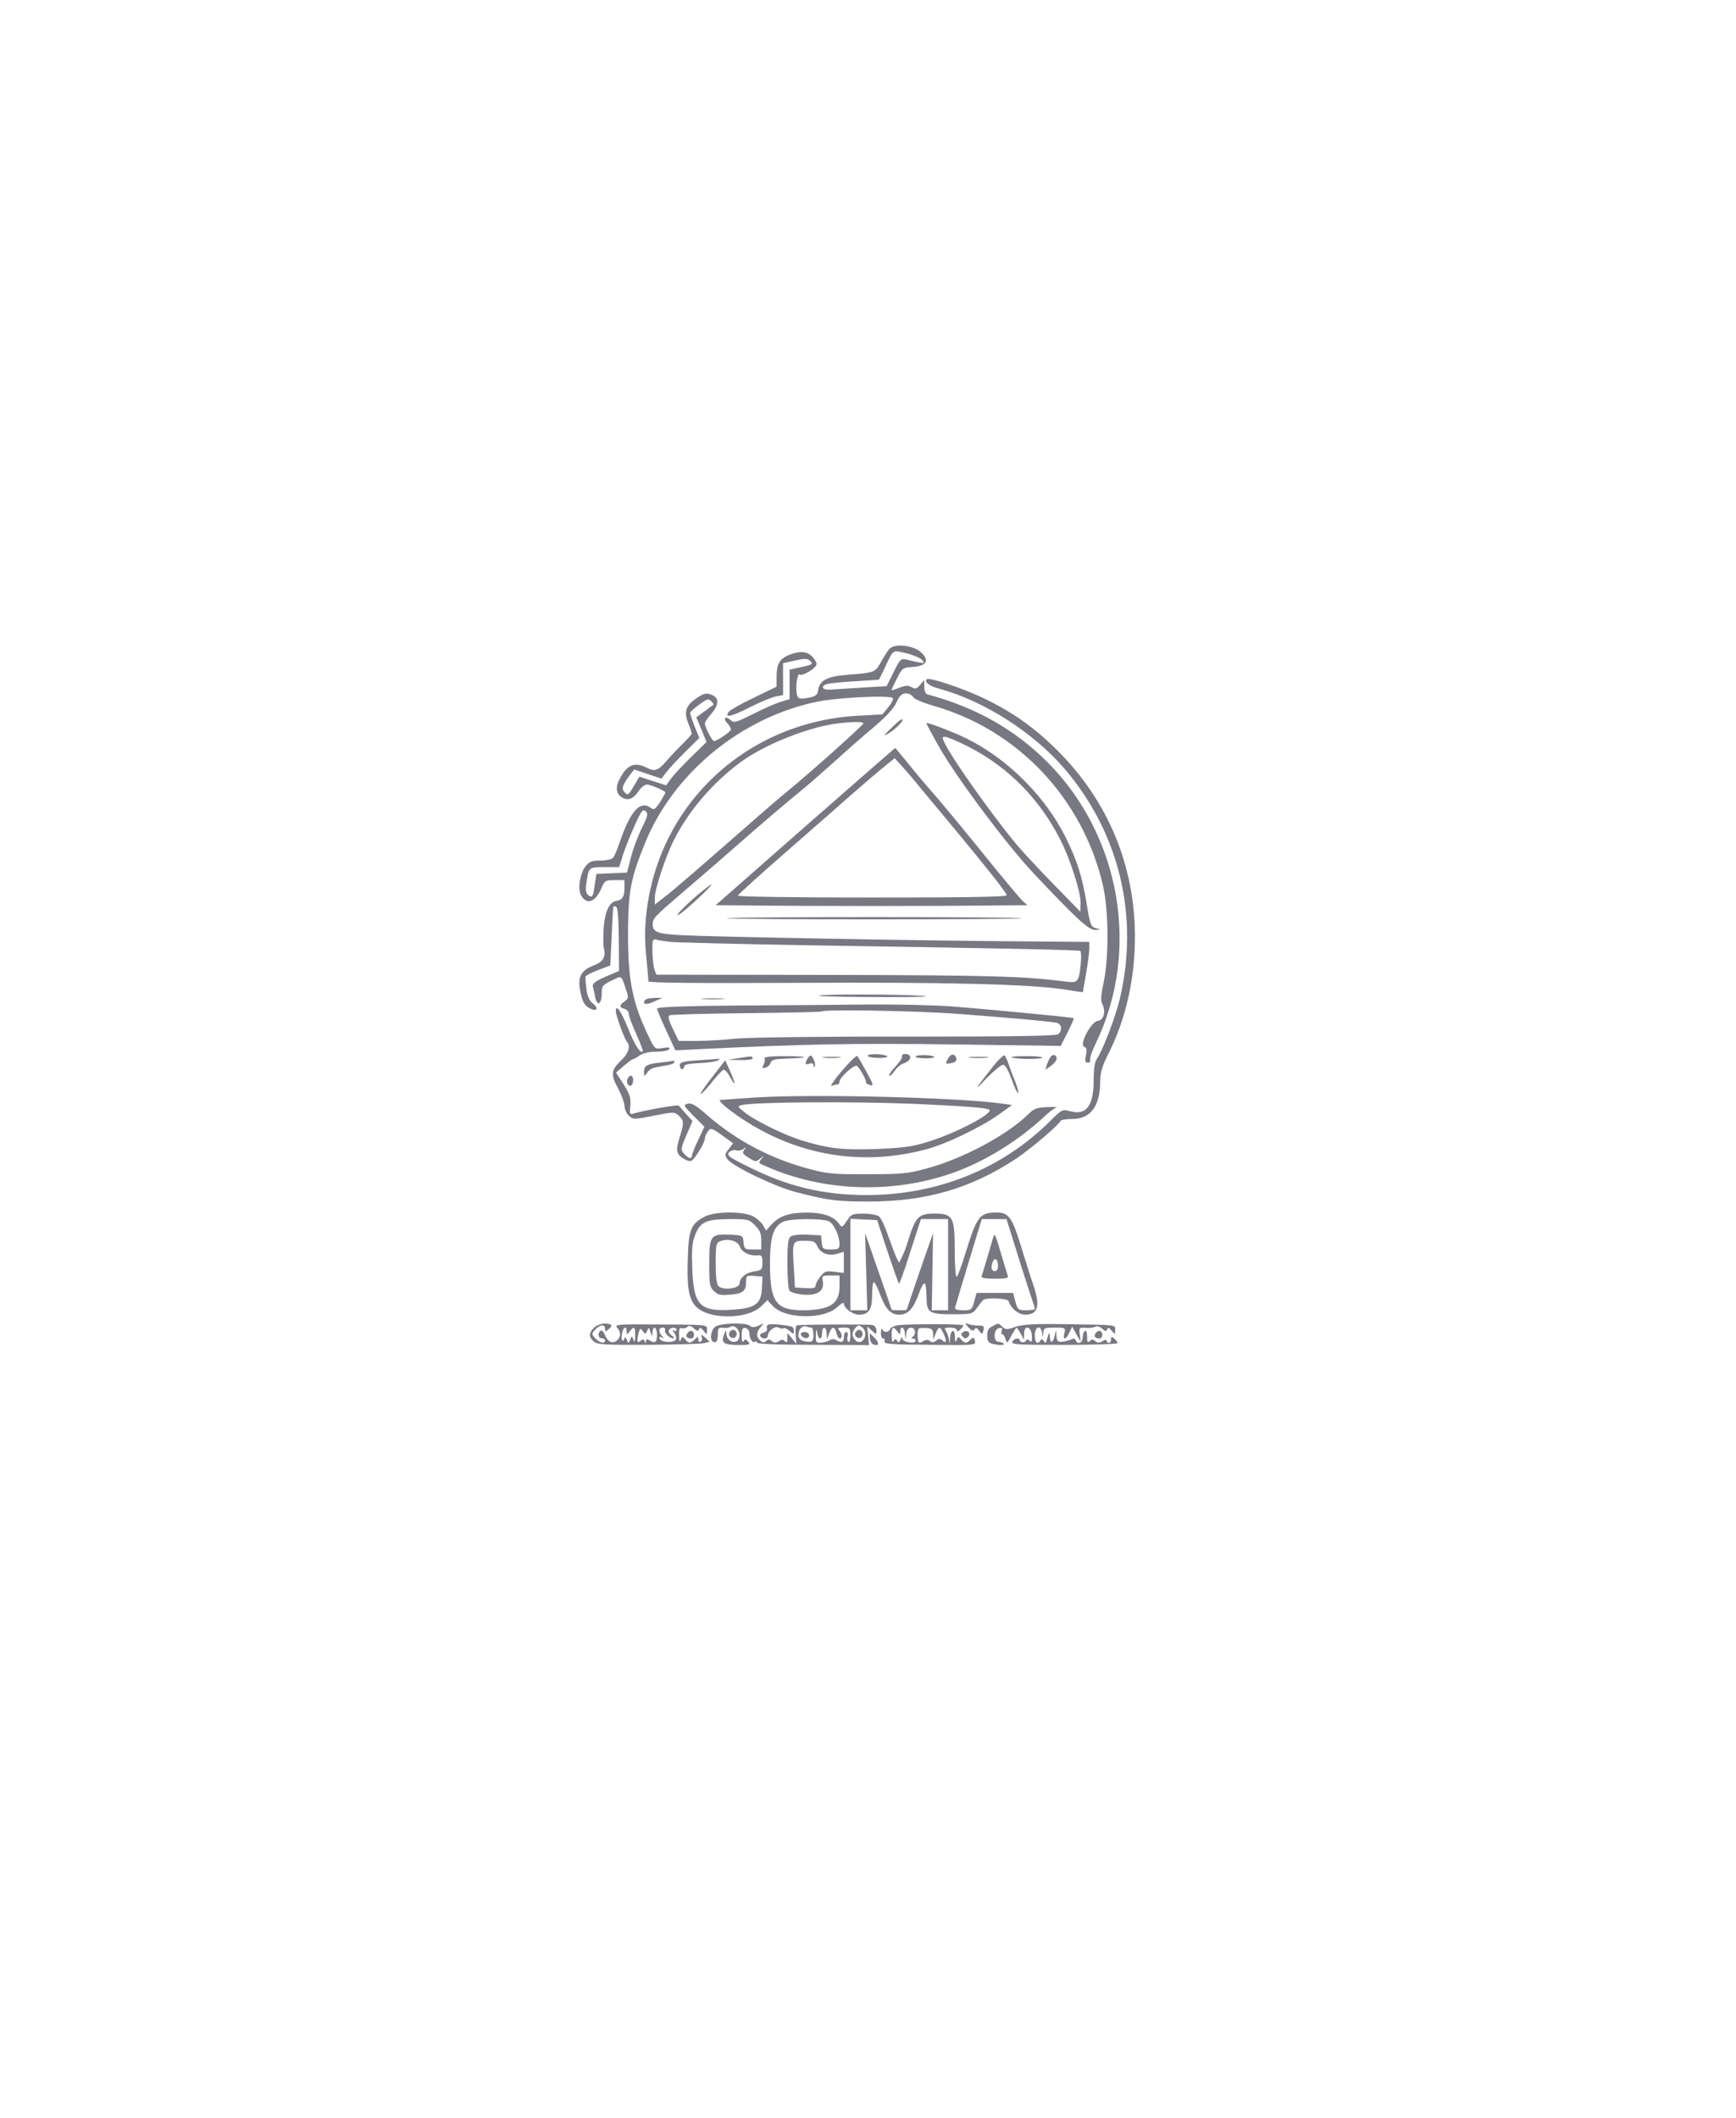 <?xml version="1.0" encoding="utf-8"?>
<svg xmlns="http://www.w3.org/2000/svg" enable-background="new 0 0 300 366" id="Layer_1" version="1.1" viewBox="0 0 300 366" x="0px" y="0px">
<g transform="translate(0,366) scale(0.1,-0.1)">
	<path d="M1536.7,2538.4c-3.4-4.1-9.8-14.3-14.6-22.9c-9.8-17.6-10.5-18-60.1-21.8c-31.9-2.3-46.2-10.1-48-25.9&#xD;&#xA;		c-1.1-7.9-3.8-10.5-13.1-12.8c-21-4.1-23.3-3.4-24.4,10.1c-1.5,13.9,2.3,32.7,5.6,29.3c2.6-3,21,6.4,26.7,13.5&#xD;&#xA;		c3.8,4.1,3,7.5-3.4,15.4c-9,11.3-22.9,12.8-42.8,4.5c-15.8-6.8-20.6-15.8-20.6-37.5v-16.9l-38.7-18.8c-21.4-10.1-40.5-21-43.2-24&#xD;&#xA;		c-10.1-12,3.4-9.4,34.9,6.8c18.4,9.4,38.7,17.6,45.8,19.1l12.4,2.3v27.4v27.8l20.6,4.5c18,4.1,21.8,3.8,26.7-1.1&#xD;&#xA;		c4.9-4.9,3.4-6-15.4-10.1l-20.6-4.5v-25.5v-25.5l-15-4.5c-7.9-2.3-29.7-11.6-47.7-21c-30.4-15-33.4-16.1-39.4-10.5&#xD;&#xA;		c-9,7.9-13.5,3-5.6-5.6c3.8-3.8,6.4-8.6,6.4-10.5c0-3.8-24-20.3-29.3-20.3c-3.4,0-15.8,24-15.8,30.8c0,1.9,5.3,9.8,11.6,16.9&#xD;&#xA;		c13.5,15.8,13.1,27.8-1.1,32.7c-8.3,3-12.8,1.9-25.1-6.4c-18.4-12.4-22.1-23.6-13.9-43.9c3.4-8.3,6-16.1,6-17.3&#xD;&#xA;		c0-0.8-7.1-9-15.8-17.6c-9-8.6-21.4-21.8-27.8-29.3c-14.3-16.9-20.6-19.1-33.4-12.4c-22.1,11.3-35.3,6-48.4-20.3&#xD;&#xA;		c-7.1-13.9-5.3-25.1,5.6-31.2c10.1-5.3,18.8-1.9,27.8,11.6c4.1,6,10.5,11.3,14.3,11.3c5.6,0,27-9,31.9-13.1&#xD;&#xA;		c0.8-0.8-3.4-7.9-8.6-16.5c-9.8-14.6-10.5-15-18.8-9.4c-16.9,10.9-33.4-8.3-50.7-58.6c-4.5-13.5-10.1-26.7-12-28.9&#xD;&#xA;		c-2.3-2.6-12-4.9-21.8-4.9c-15,0-19.5-1.5-25.9-9.8c-9.4-11.6-13.9-39-8.3-49.5c9.8-18.4,25.5-13.1,36,12.4&#xD;&#xA;		c5.3,12.4,6.8,13.1,22.5,13.1h16.9v-14.6c0-14.3-3.8-19.9-14.3-21.4c-11.3-1.9-18.8-16.9-21.4-43.9c-1.1-15-1.1-31.9,0-37.2&#xD;&#xA;		c4.1-15.8-0.8-24-18.4-30.8c-20.3-7.9-26.3-18.8-22.9-40.2c3.4-20.3,7.5-28.5,16.9-33.4c12-6.4,16.5-0.4,6,7.9&#xD;&#xA;		c-6.4,4.9-9.8,12.4-11.6,24.8c-1.1,10.1-1.9,19.9-1.5,21.8c0.4,2.3,10.1,7.1,21.8,11.6l21,7.9l2.3,50.3c1.1,27.8,2.6,51,3,51.4&#xD;&#xA;		c0,0.8,2.3,0.8,4.5,0c3-1.1,4.5-19.9,4.9-56.3l0.4-54.8l-23.6-10.1c-17.3-7.5-22.9-12-21.8-16.5c0.8-3.4,3-11.6,4.1-18.4&#xD;&#xA;		c3.4-16.9,11.3-13.1,11.3,5.3c0,13.5,1.1,15,16.9,22.9c18.8,9,16.5,10.5,25.9-17.6c3.8-11.6,3.4-13.5-3.4-18.4&#xD;&#xA;		c-9.4-6.4-9.4-10.1,0-12.8c4.1-1.1,7.5-4.9,7.5-9c0-3.8,6-19.5,13.1-34.9c6.8-15.4,12-28.9,10.9-29.7c-4.1-4.1-14.3,12-25.9,41.3&#xD;&#xA;		c-12,29.7-20.6,41.3-20.6,28.2c0-7.1,15-48,19.1-52.5c6.8-7.1,3-19.9-8.3-30.8c-19.1-18-20.3-25.5-7.1-49.5&#xD;&#xA;		c6-11.3,11.3-25.5,11.3-30.8c0-5.6,3.4-13.1,7.5-16.9c7.5-6.8,8.6-6.8,43.2,0c34.5,6.8,35.7,6.8,43.2,0c9-8.3,9.4-12.4,1.1-38.3&#xD;&#xA;		c-7.1-22.5-5.3-29.7,10.1-37.5c6.8-3.4,9.8-3.4,13.5,0.4c7.5,7.9,20.3,30,20.3,36c0,3,2.6,8.6,5.3,12.4c4.9,6.4,6.4,6,24.4-6.8&#xD;&#xA;		l19.1-13.9l-7.5-9.8c-6.8-8.3-7.1-10.5-2.6-17.3c7.1-11.6,83.3-48.4,119.4-57.4c55.2-14.3,70.2-16.1,125-16.1&#xD;&#xA;		c98.7,0,176.8,22.5,254.5,73.9c24,15.8,74.7,58.9,77.3,65.7c0.8,1.5,9.4,3,19.5,3c32.3,0,48.8,22.1,48.8,65.7&#xD;&#xA;		c0,14.3,3.4,25.9,14.6,48c29.7,59.3,45.4,128.7,45.4,201.2c0,122.4-46.2,234.2-133.3,321.3c-40.5,40.5-78.8,67.6-131,92.3&#xD;&#xA;		c-36.4,16.9-91.6,35.3-95.3,31.5c-4.9-4.5,4.1-12,20.3-16.1c78.1-21,164-75.8,218.5-139.6c94.2-111.1,128.4-254.1,94.6-397.1&#xD;&#xA;		c-7.5-31.2-29.7-89.3-39.8-103.6c-3.4-4.9-5.3-17.3-5.3-35.3c0-46.5-12.8-63.1-42.4-54.4c-11.3,3-13.1,2.3-32.7-17.3&#xD;&#xA;		c-83.3-83-195.2-128-317.2-128c-75.1,0-136.3,14.6-205.7,49.5c-31.9,15.8-36.4,19.1-32.3,24c2.6,3.4,7.9,4.9,12.4,3.8&#xD;&#xA;		c4.1-1.1,10.1,0,13.1,2.6c5.3,3.8,5.3,3.8,1.1-1.5c-4.1-5.3-3-7.5,7.5-13.9c11.6-7.5,12.8-7.5,19.9-1.5c7.1,6,7.1,6,2.3-0.4&#xD;&#xA;		c-6-7.5-6.4-6.8,9-13.5c98-43.2,217-47.3,320.2-11.3c54.8,19.1,113.7,55.2,158,96.5c9,8.6,19.1,16.1,22.5,16.9&#xD;&#xA;		c3.4,0.8-3.8,1.1-15.8,0.8c-18.4-0.8-23.3-2.6-33.4-12.8c-36.4-35.7-113.7-76.9-174.5-93.1c-32.7-9-43.9-10.1-102.5-10.1&#xD;&#xA;		c-57.4-0.4-69.8,0.8-99.1,8.6c-68.3,18-127.6,49.2-178.7,93.8c-19.1,16.9-26.3,21-33,19.5c-8.3-2.3-7.9-3,9.8-21l18.8-18.8&#xD;&#xA;		l-10.5-22.5c-6-12.4-10.9-24.8-10.9-27c-0.4-7.1-5.6-6-13.5,2.6c-6.4,7.1-6.4,8.3,3.8,32.3l10.5,24.4l-10.9,12&#xD;&#xA;		c-6,6.8-11.6,13.1-12.8,14.6c-1.9,2.3-60.4-8.3-79.2-13.9c-5.3-1.9-6,0.4-4.5,13.9c1.1,13.5-0.8,19.5-11.6,36.8l-13.1,20.3l13.9,12&#xD;&#xA;		c7.5,6.4,14.6,11.6,15.8,11.3c1.1,0,6,2.6,11.3,6.4c6,4.1,16.1,6.4,28.9,6.4c10.5,0,20.6,1.9,22.1,4.5c1.9,3-1.1,3.4-11.3,1.9&#xD;&#xA;		c-13.1-2.3-13.9-1.5-22.1,15.4c-30,60.4-38.3,101-37.9,184.7c0.4,70.2,4.5,92.7,29.3,153.9c49.5,121.6,166.7,217.7,298.8,244.7&#xD;&#xA;		c35.3,7.1,124.2,11.3,129.5,6c1.5-1.5-1.9-8.3-7.5-15.4l-10.5-12.8l-41.7-2.3c-162.2-8.3-299.9-112.2-349.1-262.7&#xD;&#xA;		c-16.5-51-22.5-101.7-17.6-150.5c2.3-23.3,4.1-43.9,4.1-45.8c0-2.6,81.5-3.4,254.5-2.6c257.5,1.5,406.9-2.3,465.4-11.6&#xD;&#xA;		c16.9-2.6,30.8-4.9,30.8-4.5c0,0,2.6,14.6,5.6,32.3c3,17.6,5.6,37.2,5.6,43.2v11.3l-130.6,1.1c-166.7,1.1-524.4,7.9-573.2,10.5&#xD;&#xA;		c-42.4,2.3-50.7,5.3-50.7,18.8c0,10.5,3,13.5,52.5,55.9c19.5,16.5,55.6,47.7,80.3,69.4c59.7,52.5,98,84.8,120.5,103.2&#xD;&#xA;		c10.5,8.3,36.8,31.2,58.9,51c21.8,19.9,53.7,48,70.6,61.9c20.3,17.3,33.4,31.2,38.3,42c5.6,12,9.8,15.8,16.5,15.8&#xD;&#xA;		c4.5,0,10.1-2.6,12-6c1.9-3.8,17.3-10.1,34.9-15.4c146.4-41.3,258.6-160.3,293.5-310.4c10.1-43.9,10.5-125,1.1-168.2&#xD;&#xA;		c-4.5-21.8-5.3-31.2-2.3-36.8c6.8-12.8,2.6-28.2-7.9-29.3c-11.6-1.5-32.3-41.3-23.3-44.7c4.1-1.5,4.9-5.6,3-14.6&#xD;&#xA;		c-1.9-10.1-1.1-12.8,3.4-12.8c3.4,0,4.9,2.3,3.8,4.9c-0.8,2.6,3.4,15.4,9.8,28.5c77.3,159.1,43.5,357.3-82.2,484.6&#xD;&#xA;		c-57.4,57.8-125.4,96.1-209.4,118.6c-2.6,0.8-4.9,6.8-4.9,13.1v11.6l-6.8-8.3c-6-7.1-8.3-7.9-15-4.1c-6.4,3.4-10.9,3-21.4-1.1&#xD;&#xA;		c-7.1-3-13.1-4.9-13.1-3.8c0,0.8,4.1,10.1,9.4,20.3c9,17.6,10.1,18.4,26.7,19.5c24,1.5,29.7,10.5,15.8,24.4&#xD;&#xA;		C1579.1,2545.1,1546.1,2548.9,1536.7,2538.4z M1593,2520c5.6-6.4,5.3-6.4-5.6-4.5c-6.8,1.1-16.1,3.4-21.4,4.9&#xD;&#xA;		c-9,1.9-10.9,0.4-21.8-22.1l-12-24l-43.5-2.6c-24-1.5-48.4-3-54.4-3.4c-14.3-1.1-16.9,7.1-3.4,10.1c5.6,1.1,28.2,3.4,49.5,4.5&#xD;&#xA;		l38.7,2.6l10.1,21c15,31.9,12.8,30.4,36.4,24.8C1577.2,2528.6,1589.6,2523.4,1593,2520z M1232.6,2441.9c-0.8-0.4-7.9-5.6-15.4-11.3&#xD;&#xA;		l-13.9-10.1l9-21.4l8.6-21.4l-25.5-24.8c-13.9-13.5-29.3-30-34.9-37.2l-9.4-12.8l-23.3,7.5l-22.9,7.5l-9.8-16.5&#xD;&#xA;		c-8.6-15-10.1-16.1-15.4-10.9c-6.4,6.4-4.1,13.1,9.8,31.5l6.4,8.3l23.6-7.9l23.6-7.9l7.9,10.5c4.5,6,19.1,21.8,32.7,35.3l24.8,24.4&#xD;&#xA;		l-8.3,20.6c-4.5,11.3-7.9,21.8-7.5,23.3c0.4,1.5,7.5,7.9,15.8,13.9c13.1,9.8,15.8,10.5,20.3,6&#xD;&#xA;		C1231.9,2445.7,1233.8,2442.7,1232.6,2441.9z M1492,2410c0-3-90.5-84.1-131.4-117.5c-13.5-10.9-43.5-36.8-67.2-57.8&#xD;&#xA;		c-95-83-129.9-113.4-145.3-125l-16.5-12.8v12c0,15,18.8,71.7,33.4,100.2c24.8,49.2,65.7,97.2,113,132.5&#xD;&#xA;		c41.7,31.5,121.2,63.1,172.7,68.7C1475.9,2413,1492,2413,1492,2410z M1109.2,2229.1c-6.4-12.8-15-35.7-18.8-50.3l-6.8-26.7&#xD;&#xA;		l-26.3-1.1l-26.7-1.1l-2.6-17.6c-3-22.1-4.5-24.8-11.6-19.1c-4.1,3.8-4.9,9-3,21.4c4.1,27,3.8,27,31.5,27h25.1l6.8,21.8&#xD;&#xA;		c3.8,11.6,12.8,34.5,20.3,50.7c11.3,25.1,13.9,28.5,18.8,24C1120.4,2253.5,1119.3,2249.3,1109.2,2229.1z M1157.9,2032.4&#xD;&#xA;		c9.4-1.1,120.1-3.8,245.9-6c339.3-5.3,461.7-7.9,463.2-9.8c3-3,0-40.2-3.8-47.3c-3.8-6.8-6.4-7.5-23.6-5.3&#xD;&#xA;		c-68.3,9-134,10.9-407.3,11.3l-298,0.4l-3,7.9c-2.6,7.9-4.5,28.5-3.8,45.8c0.4,6.4,2.3,8.3,7.1,6.8&#xD;&#xA;		C1138.1,2035,1148.6,2033.5,1157.9,2032.4z" fill="#787882"/>
	<path d="M1539.7,2401.4c-13.1-13.1-13.9-14.6-4.5-9c10.1,6,24.4,19.5,24.4,23.3&#xD;&#xA;		C1559.6,2419.4,1553.9,2415.2,1539.7,2401.4z" fill="#787882"/>
	<path d="M1600.9,2410.4c0-1.1,10.1-20.3,22.5-42c30.4-53.3,117.1-169.3,163.3-218.1c75.4-80,95-97.6,105.8-97.2&#xD;&#xA;		c10.5,0.4,10.5,0.4,1.1,3c-8.3,2.3-9.8,5.6-15.8,42.4c-7.5,46.9-16.9,75.8-36.8,115.6c-34.9,69.8-99.1,133.6-168.2,168.5&#xD;&#xA;		C1651.5,2393.5,1600.9,2413,1600.9,2410.4z M1673.3,2369.8c69.1-35.3,123.9-90.8,159.9-162.5c16.5-33,34.2-88.2,34.2-107l-0.4-15.8&#xD;&#xA;		l-45.8,46.9c-25.1,25.9-53.7,56.3-63.1,67.6c-40.5,48.4-109.2,144.5-125,175.7c-5.6,11.3-5.6,12,0.4,12&#xD;&#xA;		C1636.9,2386.7,1654.9,2379.2,1673.3,2369.8z" fill="#787882"/>
	<path d="M1391.4,2231.7l-154.6-135.9l135.5-1.1c74.3-0.4,195.6-0.4,269.1,0l134,1.1l-8.3,7.5&#xD;&#xA;		c-4.1,4.1-23.6,27-43.2,51c-57.4,70.9-97.6,119.7-115.6,140c-9.4,10.5-27,31.5-39,46.5c-12,14.6-22.1,27-22.5,26.6&#xD;&#xA;		C1546.8,2367.6,1476.6,2306.4,1391.4,2231.7z M1581.3,2309.8c6.8-8.3,18-21.8,24.8-30c86.7-103.6,133.6-162.2,133.6-166.7&#xD;&#xA;		c0-3-71.3-4.1-233.1-4.1c-138.5,0-232.3,1.5-231.6,3.4c0.8,1.9,39,36.8,85.6,77.3c46.5,40.5,96.1,84.1,110.4,96.8&#xD;&#xA;		c14.6,12.8,37.2,32.3,50.7,43.5l24.4,19.9l11.6-12.8C1563.7,2330.4,1574.6,2318,1581.3,2309.8z" fill="#787882"/>
	<path d="M1214.6,2121c-24.8-19.9-51.4-46.5-41.7-41.7c8.6,4.1,60.4,52.2,56.3,52.2&#xD;&#xA;		C1228.1,2131.5,1221.8,2126.6,1214.6,2121z" fill="#787882"/>
	<path d="M1256.3,2073.3c2.3-2.6,506.4-2.6,509,0c1.1,1.1-113.4,1.9-254.5,1.9S1255.2,2074.4,1256.3,2073.3z" fill="#787882"/>
	<path d="M1418.8,1940.1c-15-1.5,18.8-2.6,78.4-3c57.8-0.4,104,0,102.8,1.1&#xD;&#xA;		C1597.1,1941.2,1448.5,1942.7,1418.8,1940.1z" fill="#787882"/>
	<path d="M1117.8,1933.7c-2.6-0.8-4.9-3.4-4.9-5.3c0-4.9,7.5-4.1,20.6,2.3l11.3,4.9h-11.3&#xD;&#xA;		C1127.5,1935.5,1120,1934.8,1117.8,1933.7z" fill="#787882"/>
	<path d="M1215.4,1933.7c9.8-0.8,25.1-0.8,33.8,0c8.6,0.8,0.8,1.1-18,1.1C1212.8,1934.8,1205.6,1934.4,1215.4,1933.7&#xD;&#xA;		z" fill="#787882"/>
	<path d="M1273.6,1922.4c-94.6-0.8-138.1-2.6-138.1-5.3c0-2.3,7.1-19.1,15.8-37.9l15.8-34.2l47.3,2.3&#xD;&#xA;		c176,8.6,262.4,10.1,432.4,7.9l186.2-2.6l12,23.6c6.4,12.8,11.3,23.6,10.5,24.4c-1.9,1.5-156.1,16.1-215.5,20.6&#xD;&#xA;		c-28.9,1.9-92.3,3.4-140.8,3C1450.7,1923.5,1349.4,1922.8,1273.6,1922.4z M1653.8,1908.1c85.2-6.4,158.4-12.8,171.5-15.4&#xD;&#xA;		c9.4-1.9,11.3-13.1,3.4-19.9c-3.8-3-78.4-4.1-262-4.1c-146,0.4-272.9-1.5-294.3-3.4c-20.6-2.3-51.4-4.1-68.7-4.1H1173l-10.1,20.6&#xD;&#xA;		c-7.1,14.6-9,21.8-6,23.6c2.3,1.5,62.3,3,132.9,3.8c70.9,0.8,129.9,1.9,130.6,3C1424.1,1916,1584,1913.4,1653.8,1908.1z" fill="#787882"/>
	<path d="M1399.7,1835.7c-2.3-1.5-4.9-5.6-6.4-9.4c-2.3-5.6-1.1-6.4,4.9-4.5c4.9,1.5,7.5,0.8,7.5-2.3&#xD;&#xA;		c0-2.6,0.8-3.8,1.9-3C1410.9,1820.3,1403.8,1838.3,1399.7,1835.7z" fill="#787882"/>
	<path d="M1454.9,1809.4c-13.5-15.8-21.4-27.4-17.6-25.9c3.8,1.5,8.3,2.6,10.1,2.6c1.9,0,3.4,2.3,3.4,4.9&#xD;&#xA;		c0,6.8,25.1,30,30,27c4.5-2.6,16.9-25.1,15.8-28.5c-0.4-1.5,3-3.4,7.1-4.5c6.4-1.9,5.6,1.1-6.4,22.9c-7.5,13.9-14.6,26.3-16.1,27.4&#xD;&#xA;		C1480,1836.5,1468,1824.8,1454.9,1809.4z" fill="#787882"/>
	<path d="M1499.5,1835.7c0-1.9,7.5-3.8,16.9-3.8c9.4-0.4,16.9,0.8,16.9,2.3c0,1.9-7.5,3.4-16.9,4.1&#xD;&#xA;		C1507,1838.7,1499.5,1837.6,1499.5,1835.7z" fill="#787882"/>
	<path d="M1559.2,1836.8c-0.4-1.1-0.8-3.4-1.1-5.3c0-1.9-6-9.4-12.8-16.9c-6.8-7.5-10.5-13.5-8.3-13.5&#xD;&#xA;		c1.9,0,6.4,4.1,9.8,9.4c3.4,4.9,9.8,10.1,13.9,11.6c9,2.6,14.3,9,11.6,13.5C1570.1,1839.1,1560,1839.8,1559.2,1836.8z" fill="#787882"/>
	<path d="M1582.1,1834.2c0-1.9,7.9-3,17.6-3c9.4,0,16.1,1.1,14.6,2.6C1610.6,1837.6,1582.1,1837.6,1582.1,1834.2z" fill="#787882"/>
	<path d="M1638.8,1831.6c-5.6-10.1-5.3-10.9,5.3-8.6c6.4,1.1,9.4,3.8,8.6,7.5&#xD;&#xA;		C1650.8,1839.5,1643.3,1839.8,1638.8,1831.6z" fill="#787882"/>
	<path d="M1715,1815.8c-30.8-39-33.4-43.9-10.1-19.1c12.4,12.8,25.1,23.3,28.5,23.3c3.8,0,8.6-8.6,14.6-24.4&#xD;&#xA;		c4.5-13.5,9.8-24.4,11.3-24.4c1.5,0-0.8,9-4.9,19.9c-4.5,10.5-9.8,24.8-11.6,30.8c-2.3,6.4-5.3,12.4-6.8,14.3&#xD;&#xA;		C1734.9,1837.6,1725.1,1828.6,1715,1815.8z" fill="#787882"/>
	<path d="M1815.6,1833.8c-1.9-2.3-4.9-8.6-6.4-13.5l-2.6-9l9.8,7.1c9.8,7.1,12.4,14.6,6.4,18&#xD;&#xA;		C1820.8,1837.6,1817.8,1836.5,1815.6,1833.8z" fill="#787882"/>
	<path d="M1274.3,1831.2l-16.9-2.6l21.8-0.4c12-0.4,21.4,0.8,21.4,3C1300.6,1835.3,1300.2,1835.3,1274.3,1831.2z" fill="#787882"/>
	<path d="M1321.2,1831.2c1.1-1.9,0.4-6.8-1.5-10.9c-3.4-6-3-6.8,3-5.3c4.1,1.1,7.9,4.9,9,8.3&#xD;&#xA;		c1.5,5.6,6.4,6.8,29.3,7.5c40.9,1.1,36.8,4.1-5.6,4.1C1332.5,1835,1319.7,1833.5,1321.2,1831.2z" fill="#787882"/>
	<path d="M1423.3,1832.3c6.8-0.8,18.8-0.8,26.3,0c7.9,0.8,2.6,1.5-12,1.5C1423.3,1833.8,1416.9,1833.1,1423.3,1832.3&#xD;&#xA;		z" fill="#787882"/>
	<path d="M1677.1,1832.3c7.5-0.8,20.3-0.8,28.2,0c7.5,0.8,1.1,1.5-14.3,1.5&#xD;&#xA;		C1675.6,1833.8,1669.2,1833.1,1677.1,1832.3z" fill="#787882"/>
	<path d="M1748,1833.1c3-3.4,48-4.1,52.9-1.1c2.3,1.5-9,3-25.1,3C1759.3,1835,1746.9,1834.2,1748,1833.1z" fill="#787882"/>
	<path d="M1206.7,1827.8c-27-1.9-31.9-3.4-31.9-8.6c0-3.8,1.9-6.8,3.8-6.8c2.3,0,3.8,2.3,3.8,4.9&#xD;&#xA;		c0,3,8.3,4.9,25.9,5.6c14.3,0.4,28.5,2.6,31.9,4.5c3.4,1.9,4.5,3.4,2.3,3C1240.5,1830.1,1224.4,1828.9,1206.7,1827.8z" fill="#787882"/>
	<path d="M1142.9,1824.1c-24.8-2.6-30-5.6-30-16.5c0.4-8.3,0.4-8.3,5.6-1.1c5.6,7.5,7.9,8.3,33,12.4&#xD;&#xA;		c7.5,1.1,13.9,3.8,13.9,5.3c0,1.9-0.4,3-0.8,3C1164,1826.7,1154.2,1825.2,1142.9,1824.1z" fill="#787882"/>
	<path d="M1230,1797.8c-12.8-16.5-21.4-29.3-18.8-28.2s11.6,10.9,19.9,21.4c8.3,10.5,16.9,19.5,19.1,20.3&#xD;&#xA;		c2.3,0.8,7.1-4.5,10.9-11.6c10.5-19.1,10.9-13.9,0.8,8.6l-8.6,19.5L1230,1797.8z" fill="#787882"/>
	<path d="M1084.4,1795.5c-2.6-6.4,1.5-13.9,6.4-11.3c4.5,3,4.5,16.9-0.4,16.9&#xD;&#xA;		C1088.1,1801.2,1085.5,1798.5,1084.4,1795.5z" fill="#787882"/>
	<path d="M1302.5,1763.3c-28.9-1.9-55.2-3.8-58.2-4.1c-3-0.8,6.4-9.8,20.6-20.3c99.8-73.6,218.5-96.5,335.9-64.9&#xD;&#xA;		c34.2,9,95,38.3,125.7,60.4l22.5,16.1l-18.8,2.6C1654.9,1763.6,1402.3,1770,1302.5,1763.3z M1582.1,1752.4&#xD;&#xA;		c84.5-3.8,124.2-6.8,127.6-10.1c7.1-6.8-61.2-42-107.7-55.9c-27-8.3-43.2-10.1-88.6-12c-58.2-1.9-81.5,0.8-128.4,15&#xD;&#xA;		c-30,9.4-83,35.3-99.5,49.5c-11.6,9.4-11.6,9.4-3,11.6C1306.2,1755.8,1475.5,1756.9,1582.1,1752.4z" fill="#787882"/>
	<path d="M1218.4,1557.9c-23.6-12-28.5-22.5-29.7-69.1c-1.9-51.8,1.1-71.3,12.4-84.8c20.6-24.8,90.5-25.1,114.9-0.8&#xD;&#xA;		l10.1,10.1l9.8-10.5c21.4-22.5,88.6-23.3,111.5-1.1c6,5.6,10.9,8.3,10.9,6c0-8.3,15-19.5,25.9-19.5c17.3,0,22.9,8.6,22.9,34.2&#xD;&#xA;		c0,12,1.5,22.1,3,22.1s6-8.3,9.8-18.8c9.8-27.4,19.1-37.5,34.2-37.5s24.4,10.1,34.2,37.5c3.8,10.1,7.9,17.6,9.8,16.5&#xD;&#xA;		c1.5-1.1,3-10.9,3-22.1c0-28.5,3.8-31.2,45-31.2c32.3,0,34.2,0.4,41.3,9.8c4.1,5.6,9,12,10.9,14.3c4.5,5.3,42.8,3.8,44.7-1.5&#xD;&#xA;		c4.1-12.8,17.3-23.3,28.5-23.3c22.5,0,26.7,15,13.9,52.2c-4.1,11.6-13.5,41.3-21,66.1c-15,49.2-21.4,58.2-41.3,58.2&#xD;&#xA;		c-30.4,0-34.5-5.6-54.8-70.6c-6.4-21-13.1-39.4-15-40.5c-1.9-1.1-3.4,19.1-3.4,44.7c0,58.9-3,64.6-35.7,64.6&#xD;&#xA;		c-25.9,0-31.9-6-43.2-41.7c-3.8-13.1-9.4-28.2-12.4-33.4l-4.9-9.8l-4.5,8.6c-2.3,4.9-8.6,21.8-14.3,37.5&#xD;&#xA;		c-5.3,16.1-12.4,31.2-15.8,33.8c-3,2.6-15,4.9-26.7,4.9c-19.1,0-21.4-0.8-28.9-12.4c-7.9-11.6-8.6-12-13.5-5.3&#xD;&#xA;		c-9,13.1-27.4,19.5-55.6,19.5c-30,0-47.3-5.6-61.2-20.6l-9.4-10.5l-4.5,8.3c-2.3,4.5-9.8,11.6-16.1,15.4&#xD;&#xA;		C1287.4,1567,1237.1,1567.3,1218.4,1557.9z M1304.7,1542.6c8.6-8.6,10.9-14.6,10.9-26.3v-15.4H1301c-13.9,0-15,0.8-16.1,12.4&#xD;&#xA;		c-1.1,12-1.1,12-24,13.1c-33,1.5-35.3-1.5-35.3-50.3c0-34.9,0.8-39.8,7.9-46.9c6.8-6.8,11.3-7.9,28.5-6.4&#xD;&#xA;		c22.1,1.9,27.4,6,27.4,22.9c0,9.8,0.8,10.5,14.3,9.4l13.9-1.1l-0.8-18.4c-0.8-28.2-10.9-36-48.8-38.7c-58.6-4.1-69.4,6.4-71.7,71.3&#xD;&#xA;		c-1.1,31.9-0.4,44.3,4.9,57.4c8.6,22.9,18.8,27.4,59.3,27.8C1292.3,1553.4,1294.2,1553.1,1304.7,1542.6z M1432.7,1549.3&#xD;&#xA;		c8.6-4.5,18-24.8,18-39c0-8.3-1.5-9.4-14.6-9.4c-13.9,0-15,0.8-16.1,12.4l-1.1,12l-23.6,1.1c-14.3,0.8-25.9-0.8-29.3-3.4&#xD;&#xA;		c-4.1-3.4-5.3-14.6-5.3-46.2c0-22.9,1.5-43.9,3.4-46.9c1.9-3,12-6,24-7.1c24.8-1.9,36.8,6.4,33.8,23.3c-1.9,9.4-1.1,9.8,13.5,9.8&#xD;&#xA;		h15.4v-18.4c0-30.8-16.1-41.3-63.1-41.7c-46.5,0-57.1,14.3-57.1,79.6c0,46.9,5.6,64.9,22.5,73.2&#xD;&#xA;		C1364.8,1554.6,1422.2,1554.9,1432.7,1549.3z M1533.7,1497.5c10.1-29.7,18.8-54.8,19.9-55.6c0.8-0.8,9.8,23.6,19.5,54.8l18.4,56.7&#xD;&#xA;		h23.3h23.6v-78.8v-78.8h-14.3h-13.9l1.1,66.8l1.1,66.4l-22.9-65.7c-12.4-36-22.5-66.1-22.5-66.4c0-0.8-6-1.1-13.1-1.1&#xD;&#xA;		s-13.1,0.4-13.1,1.1c0,0.4-10.1,30.4-22.9,66.4L1495,1529l1.9-66.4l1.9-66.8h-14.6h-14.6v78.8v79.2l23.3-1.1l22.9-1.1&#xD;&#xA;		L1533.7,1497.5z M1756.6,1498.3c9.4-30.8,20.6-64.9,24.4-76.6c4.1-11.6,7.5-22.1,7.5-23.6c0-1.1-6.8-2.3-15-2.3&#xD;&#xA;		c-13.9,0-15,0.8-18.8,15l-4.1,15h-31.5h-31.5l-4.1-15c-3.8-14.3-4.9-15-19.1-15c-10.5,0-14.6,1.5-13.9,4.9&#xD;&#xA;		c0.8,2.6,11.3,38.3,23.6,78.8l22.5,73.9h21.4h21.4L1756.6,1498.3z M1278.4,1506.1c3.4-10.1,17.6-16.9,30.8-15.4&#xD;&#xA;		c7.1,0.8,8.3-1.1,8.3-12.4c0-12.4-0.8-13.1-14.6-15.4c-14.3-2.3-24.8-11.3-24.8-20.6c0-9-28.5-12.8-36.8-4.5&#xD;&#xA;		c-3,3-4.5,17.3-4.5,39.4c0,32.3,0.8,35.3,7.9,37.9C1258.2,1520.4,1274.7,1515.9,1278.4,1506.1z M1412.4,1506.5&#xD;&#xA;		c5.6-12.4,19.5-17.6,34.2-13.1l11.6,3.4v-18v-18.4l-16.1,1.9c-14.6,1.9-17.3,0.8-24.4-8.3c-4.5-5.6-8.3-12.8-8.3-15.8&#xD;&#xA;		c0-4.1-4.5-4.9-17.6-4.1l-18,1.1l-1.9,31.9c-3,48.4-2.6,48.8,18.4,48.8C1405.7,1515.9,1408.7,1514.8,1412.4,1506.5z" fill="#787882"/>
	<path d="M1716.1,1520.8c-11.3-38.3-18.4-62.7-19.9-66.4c-1.1-2.6,6.4-4.1,22.9-4.1c18.8,0,24,1.1,22.5,4.9&#xD;&#xA;		c-1.1,3-6,19.5-11.3,37.2C1719.9,1528.3,1718.7,1530.5,1716.1,1520.8z M1724.7,1472.4c0-5.6-2.3-9-5.6-9c-6,0-7.1,6.4-3.4,16.5&#xD;&#xA;		C1719.1,1488.1,1724.7,1483.6,1724.7,1472.4z" fill="#787882"/>
	<path d="M1026.2,1365.4c-9-9-9-15.4-0.4-23.3c6-5.6,18-6.4,95-6c48.4,0.4,92,1.5,96.5,3l9,2.3l-7.9,7.5&#xD;&#xA;		c-6.4,5.3-7.5,5.6-6,1.1c1.5-3.4,0.8-7.1-1.5-8.6c-2.3-1.1-4.1,0.4-4.1,3.8c0,5.6-0.4,5.6-6,0.4c-7.5-7.5-10.5-7.5-16.9,0&#xD;&#xA;		c-4.5,5.3-5.3,5.3-7.5-1.1c-1.9-4.5-3-2.3-3,7.9c-0.4,10.5,0.8,13.9,4.9,12.4c2.6-1.1,7.1,0,9.4,2.3c3,3,6,2.3,11.3-2.6&#xD;&#xA;		c5.6-4.9,7.5-5.3,9-1.5c1.1,3.4,3.4,3,7.9-2.6c5.6-7.5,5.6-7.5,6,1.1c0,9.8,3.4,9.4-90.8,9.8c-63.4,0.4-69.4,0-64.6-5.6&#xD;&#xA;		c6.8-7.5,6.8-16.1-0.4-22.1c-7.5-6.4-16.1-2.3-20.6,9.4c-2.3,5.6-5.3,8.6-7.5,7.5c-5.6-3.8-4.5-13.1,1.9-13.1c3,0,5.6-1.5,5.6-3.8&#xD;&#xA;		c0-6.4-9.8-4.1-16.9,3.8c-6.4,7.1-6.4,7.9,0,15c8.3,9,16.9,9.8,16.9,1.5c0-5.3,1.1-5.3,5.6-1.5c8.6,7.1,6.8,10.1-6,10.5&#xD;&#xA;		C1038.2,1372.5,1030.7,1369.9,1026.2,1365.4z M1082.9,1359.4c0.4-6.4,0.4-6.4,5.3,0c7.5,9.8,9.8,7.9,9.4-7.5c0-10.5-0.8-12.4-3-7.1&#xD;&#xA;		c-2.6,7.1-3,7.1-5.6,0c-3-7.1-3-7.1-6,0.4c-1.9,4.1-3.4,5.3-3.4,3c-0.4-2.6-1.9-4.9-3.4-4.9c-1.9,0-2.6,5.3-1.5,11.3&#xD;&#xA;		C1076.5,1366.5,1082.9,1370.3,1082.9,1359.4z M1118.5,1360.5c2.6,6.4,3,6.4,5.6-2.3c3-9,3-9,3.4-0.8c0.8,13.5,7.9,9.4,7.9-4.5&#xD;&#xA;		c0-12.8-3.8-15-13.9-8.6c-3,1.9-4.9,1.1-5.3-1.9c0-3.8-0.8-4.1-2.3,0c-1.5,3.8-3,3.8-7.1,0.4c-6-4.9-6.8-0.4-3,14.6&#xD;&#xA;		c2.3,7.5,3,7.9,7.1,2.3C1115.2,1354.1,1115.5,1354.1,1118.5,1360.5z M1149.3,1361.3c-1.5-4.9,7.5-13.9,14.3-13.9&#xD;&#xA;		c2.3,0,0.8,2.3-3.4,5.3c-3.8,2.6-5.6,6.8-4.1,9c3,5.3,13.1,5.3,13.1,0c0-1.9-2.3-2.6-4.5-1.1c-3.4,2.3-3.4,1.1,0.4-3.4&#xD;&#xA;		c2.6-3.4,4.1-8.6,3-11.6c-2.6-6.8-25.9-5.6-28.2,1.1c-1.1,3.4,0,4.1,3.4,2.3c4.1-2.3,4.5-1.9,0.8,2.3c-6.8,6.8-6,14.6,1.1,14.6&#xD;&#xA;		C1148.6,1365.8,1150.4,1363.5,1149.3,1361.3z" fill="#787882"/>
	<path d="M1237.9,1368.4c-10.1-4.5-12.8-27.8-3-27.8c3.8,0,5.6,4.1,5.6,12.8c0,11.3,1.1,12.8,8.6,12&#xD;&#xA;		c4.5-0.8,10.5,0,13.1,1.9c6.8,4.1,15.8-4.5,15.8-14.6c0-17.3-22.1-14.3-22.9,3.4c0,6.4-0.8,6-4.1-3c-5.3-13.9,0-17.3,26.7-17.3&#xD;&#xA;		c17.6,0,19.5,0.8,15.4,5.6c-4.1,4.9-5.6,4.9-7.9,1.1c-2.3-3-3.4,0.4-3.4,9.4c0,11.6,1.1,14.3,6.8,13.1c3.4-0.8,6.4-4.5,6.4-8.6&#xD;&#xA;		c0-9.8,5.3-17.6,9.8-15c1.9,1.5,3.4,0.8,3.4-1.5s34.9-3.8,96.8-3.8l96.8-0.4l-1.5,15.8l-1.5,16.1l7.9-7.1c7.9-7.1,7.9-7.1,7.9,0.4&#xD;&#xA;		c0,4.1-3,8.6-6.8,9.4c-5.3,1.5-115.2,1.1-130.2-0.4c-2.3-0.4-3.4-7.1-2.6-16.1l1.1-16.1l-7.5,9.4l-7.9,9.4v-9&#xD;&#xA;		c0-7.1-1.1-8.3-4.1-5.3c-3.4,3.4-6,3.4-10.9,0c-5.3-3-8.3-3-12,0.4c-4.1,3.4-6.4,3.4-9.8,0c-3-3-5.6-3-10.1,0.8&#xD;&#xA;		c-7.5,6-7.1,14.6,0.8,23.6c6.4,6.8,6.4,6.8-3.4,2.3c-7.9-3.4-11.6-3.4-15.8,0C1289.3,1374.4,1249.9,1374,1237.9,1368.4z&#xD;&#xA;		 M1402.3,1365.8c1.9,0,3.4-5.6,3.4-12.4c0-10.5-1.5-12.4-8.3-12c-4.9,0-10.9,1.5-13.1,3c-10.5,6.4-1.5,27.8,9.4,23.3&#xD;&#xA;		C1396.7,1366.5,1400.4,1365.8,1402.3,1365.8z M1491.3,1365c10.5-10.5-1.1-31.2-12.4-21.8c-3,2.6-5.6,7.5-5.6,10.9&#xD;&#xA;		c0,6.4,6.8,15.4,11.3,15.4C1485.6,1369.5,1488.6,1367.6,1491.3,1365z M1417.3,1347c1.9,0,3.4,4.1,3.4,9.4c0,12.8,7.5,12,7.9-0.8&#xD;&#xA;		l0.4-10.5l3.8,10.5c4.5,12.8,9.8,13.1,12.8,0.8c1.1-5.3,3.8-9.4,5.6-9.4c4.9,0,4.1,9-1.1,14.3c-3.4,3.4-1.9,4.5,7.5,4.5&#xD;&#xA;		c11.3,0,12-0.8,12-13.5c0-7.1-1.5-12.4-3.4-11.3c-1.9,1.1-2.6,5.6-1.5,9.8c1.1,4.1,0,7.5-2.3,7.5c-2.3,0-4.1-4.1-4.1-9&#xD;&#xA;		c0-9-4.9-10.5-14.3-4.5c-2.6,1.5-6.8,1.5-9.4-0.4c-2.6-1.9-9-3.8-14.6-4.5c-9.8-0.8-10.5,0-10.1,13.5c0.8,11.3,1.1,12,2.3,4.1&#xD;&#xA;		C1412.8,1351.5,1415.4,1347,1417.3,1347z" fill="#787882"/>
	<path d="M1383.9,1353.7c2.6-7.1,14.3-8.3,14.3-1.5c0,3.8-3.4,6-7.9,6S1383.2,1356.4,1383.9,1353.7z" fill="#787882"/>
	<path d="M1478.5,1357.9c-3.8-6.4,4.9-13.5,10.1-8.3c4.5,4.5,1.5,12.4-4.1,12.4&#xD;&#xA;		C1482.6,1362,1480,1360.1,1478.5,1357.9z" fill="#787882"/>
	<path d="M1328,1371c-2.6-1.1-3.8-4.1-2.6-6.8c1.1-3-1.5-6-6-7.1c-4.5-1.1-7.1-3.8-5.6-6c3.4-6,13.1-5.3,13.1,0.8&#xD;&#xA;		c0,8.3,12.8,17.6,18.8,13.9c3-1.9,6.8-2.3,8.6-1.1c1.5,1.1,6.4-1.1,10.5-4.9c6.4-5.6,7.1-5.6,7.1-0.4c0,3.4-1.1,6.8-2.6,7.5&#xD;&#xA;		C1364.4,1369.9,1332.9,1372.9,1328,1371z" fill="#787882"/>
	<path d="M1554.7,1370.3c-7.9-0.8-15.4-3.8-16.5-6.8c-2.3-6.4-11.3-6.8-13.5-0.4c-1.1,2.3-2.3,0-2.3-5.6&#xD;&#xA;		c-0.4-6,1.5-10.5,3.8-10.5c2.3,0,3.4-2.3,2.3-5.3c-1.5-4.1,12.4-5.3,78.1-5.6c78.8-0.8,80-0.8,78.1,6.8c-1.5,6.8-2.6,6.8-7.5,2.3&#xD;&#xA;		c-6.8-7.1-10.1-7.1-16.5,0.4c-4.5,5.3-5.3,5.3-7.5-1.1c-2.3-4.9-3-3.4-3,5.6c-0.4,14.6-7.5,12.8-8.3-2.3l-0.8-10.1l-1.5,9.4&#xD;&#xA;		c-1.1,5.3-3.8,11.6-5.6,14.3c-3,3.4-1.1,4.5,7.9,4.5c6.4,0,11.6-1.9,11.6-4.1c0-3,1.9-3,5.6,0.4c3,2.6,5.6,6,5.6,7.5&#xD;&#xA;		C1664.7,1372.1,1583.6,1372.5,1554.7,1370.3z M1550.6,1359.4c4.9-6.4,4.9-6.4,5.3,0c0,10.5,7.5,7.1,7.9-3.8l0.8-10.5l1.5,10.5&#xD;&#xA;		c1.1,6.8,3.8,10.1,8.3,10.1c7.5,0,9.4-11.6,2.6-15.8c-3-1.9-2.6-3,0.8-3c2.3,0,4.5-1.5,4.5-3.8c0-6-22.5-2.6-22.9,3.8&#xD;&#xA;		c0,3.8-1.1,3.4-3-1.5c-2.3-5.6-3.8-6-6-2.6c-2.3,4.1-3.4,4.1-6,0c-2.3-3.4-3.4-0.4-3.4,9&#xD;&#xA;		C1540.8,1367.3,1543.1,1369.1,1550.6,1359.4z M1612.5,1354.9l0.4-9.8l4.1,10.5c4.9,12.8,7.9,12.8,13.1,0.8&#xD;&#xA;		c6.4-13.5,5.6-18.8-1.1-13.1c-4.5,3.8-6.8,3.8-11.3,0c-4.1-3.4-7.1-3.4-10.5-0.8c-3,2.6-6.8,2.6-10.1,0.8c-9.4-6-11.3-4.5-11.3,9.4&#xD;&#xA;		c0,12.4,0.4,12.8,13.1,12.4C1610.3,1364.6,1612.1,1363.1,1612.5,1354.9z" fill="#787882"/>
	<path d="M1673.7,1366.1c5.6-6,7.9-6.8,10.1-3.4c2.3,3.8,4.5,3,8.3-2.3c4.9-6.8,5.3-6.8,7.5,1.1&#xD;&#xA;		c1.5,6.8,0.4,7.9-8.6,7.9c-6,0-13.9,1.1-17.6,2.6C1666.9,1374.4,1666.9,1374,1673.7,1366.1z" fill="#787882"/>
	<path d="M1714.6,1368c-6.4-3-8.6-7.5-8.6-15.8c0-9,1.9-12.4,8.6-14.3c11.6-3,23.3-2.6,19.9,0.4c-1.5,1.5-5.6,3-9,3&#xD;&#xA;		c-9.4,0-8.6,22.1,0.8,23.6c5.3,1.1,6.4,0,4.9-4.5c-1.5-3.4-1.1-6,0.8-6c1.9,0,4.5-3.8,5.6-8.3c2.3-8.3,3-7.9,10.1,5.6&#xD;&#xA;		c4.1,7.5,7.9,13.9,9,13.9c0.8,0,4.1-4.5,7.1-10.1l5.6-10.5l0.4,10.5c0,16.1,12.8,12.4,13.5-4.1c0.4-10.1-0.4-11.3-4.5-7.9&#xD;&#xA;		c-3,2.3-5.3,2.6-5.3,0.8c0-1.9-2.6-3.8-5.6-3.8s-5.6,1.5-5.6,3.4c0,5.3-10.5,3.4-12.8-2.6c-1.5-4.9,10.5-5.3,89.7-5.3&#xD;&#xA;		c50.7,0,92,1.5,92,3c0,1.9-2.6,5.3-5.6,7.9c-4.5,3.8-5.6,3.8-5.6-1.5c0-3.4-1.5-6-3.8-6c-1.9,0-3.8,1.9-3.8,3.8&#xD;&#xA;		c0,2.3-3,1.9-7.1-0.8c-5.6-3.4-8.6-3.4-12.4,0c-4.1,3.4-6.4,3.4-9.8,0s-4.5-1.5-4.5,7.9c0,7.1-1.5,11.3-3.8,9.8&#xD;&#xA;		c-1.9-1.1-3.8-6.4-3.8-11.6c0-9.4-9.4-12.8-12-4.5c-1.1,3-4.1,3.4-9,1.1c-3.8-1.9-10.9-3.4-15.4-3.8c-7.1-0.4-8.6,1.9-9,11.3&#xD;&#xA;		c-0.8,10.1-0.8,10.1-2.3,1.9c-2.6-14.6-8.6-18-9-5.3c0,6-1.1,8.3-2.3,5.3c-0.8-3-2.6-8.3-3.4-11.3c-1.5-4.5-2.6-4.5-4.9-0.4&#xD;&#xA;		c-2.3,3.4-4.1,3.8-5.6,0.8c-5.3-8.3-9.8-3.8-9.8,9c0,15,9.8,18.8,12.4,4.9l1.5-8.6l0.8,8.6c0.4,7.5,2.3,8.3,19.5,8.3&#xD;&#xA;		c18.8,0,19.1-0.4,16.9-9.4c-3.4-12.8,3-12,8.6,1.1l4.9,10.1l7.1-13.1l7.5-13.1l-1.5,12.4c-1.5,12-0.8,12.4,10.1,11.6&#xD;&#xA;		c6.4-0.8,13.9,0.4,16.5,1.9c3,1.9,7.9,0.4,12-3.4c5.3-4.9,7.1-4.9,8.6-1.1c1.5,3.8,3.8,3,7.9-2.3c6-7.1,6-7.1,6,0.8&#xD;&#xA;		c0,9.8,6.4,9-86,10.5c-54.1,0.8-73.2-0.4-86-4.5c-14.6-5.3-17.3-5.3-22.9,0C1725.1,1374,1725.9,1374,1714.6,1368z" fill="#787882"/>
	<path d="M1188.4,1356.8c-4.5-5.3-1.9-9.8,6-9.8c5.6,0,6.8,9.8,1.5,12.8C1194,1360.9,1190.6,1359.8,1188.4,1356.8z" fill="#787882"/>
	<path d="M1260.8,1357.9c-3.8-6.4,4.9-13.5,10.1-8.3c4.5,4.5,1.5,12.4-4.1,12.4&#xD;&#xA;		C1264.9,1362,1262.3,1360.1,1260.8,1357.9z" fill="#787882"/>
	<path d="M1664.7,1358.3c-4.5-2.6-4.5-4.5-0.8-8.3c3.4-3.4,5.6-3.4,9,0C1678.9,1356,1672.2,1362.8,1664.7,1358.3z" fill="#787882"/>
	<path d="M1894,1356.8c-4.5-5.3-1.9-9.8,6-9.8c5.6,0,6.8,9.8,1.5,12.8C1899.6,1360.9,1896.3,1359.8,1894,1356.8z" fill="#787882"/>
	<path d="M1503.3,1347.7c0-4.5,2.6-9.4,5.6-10.9c10.1-3.8,11.3,2.3,2.6,11.3l-8.3,7.9V1347.7z" fill="#787882"/>
</g>
</svg>